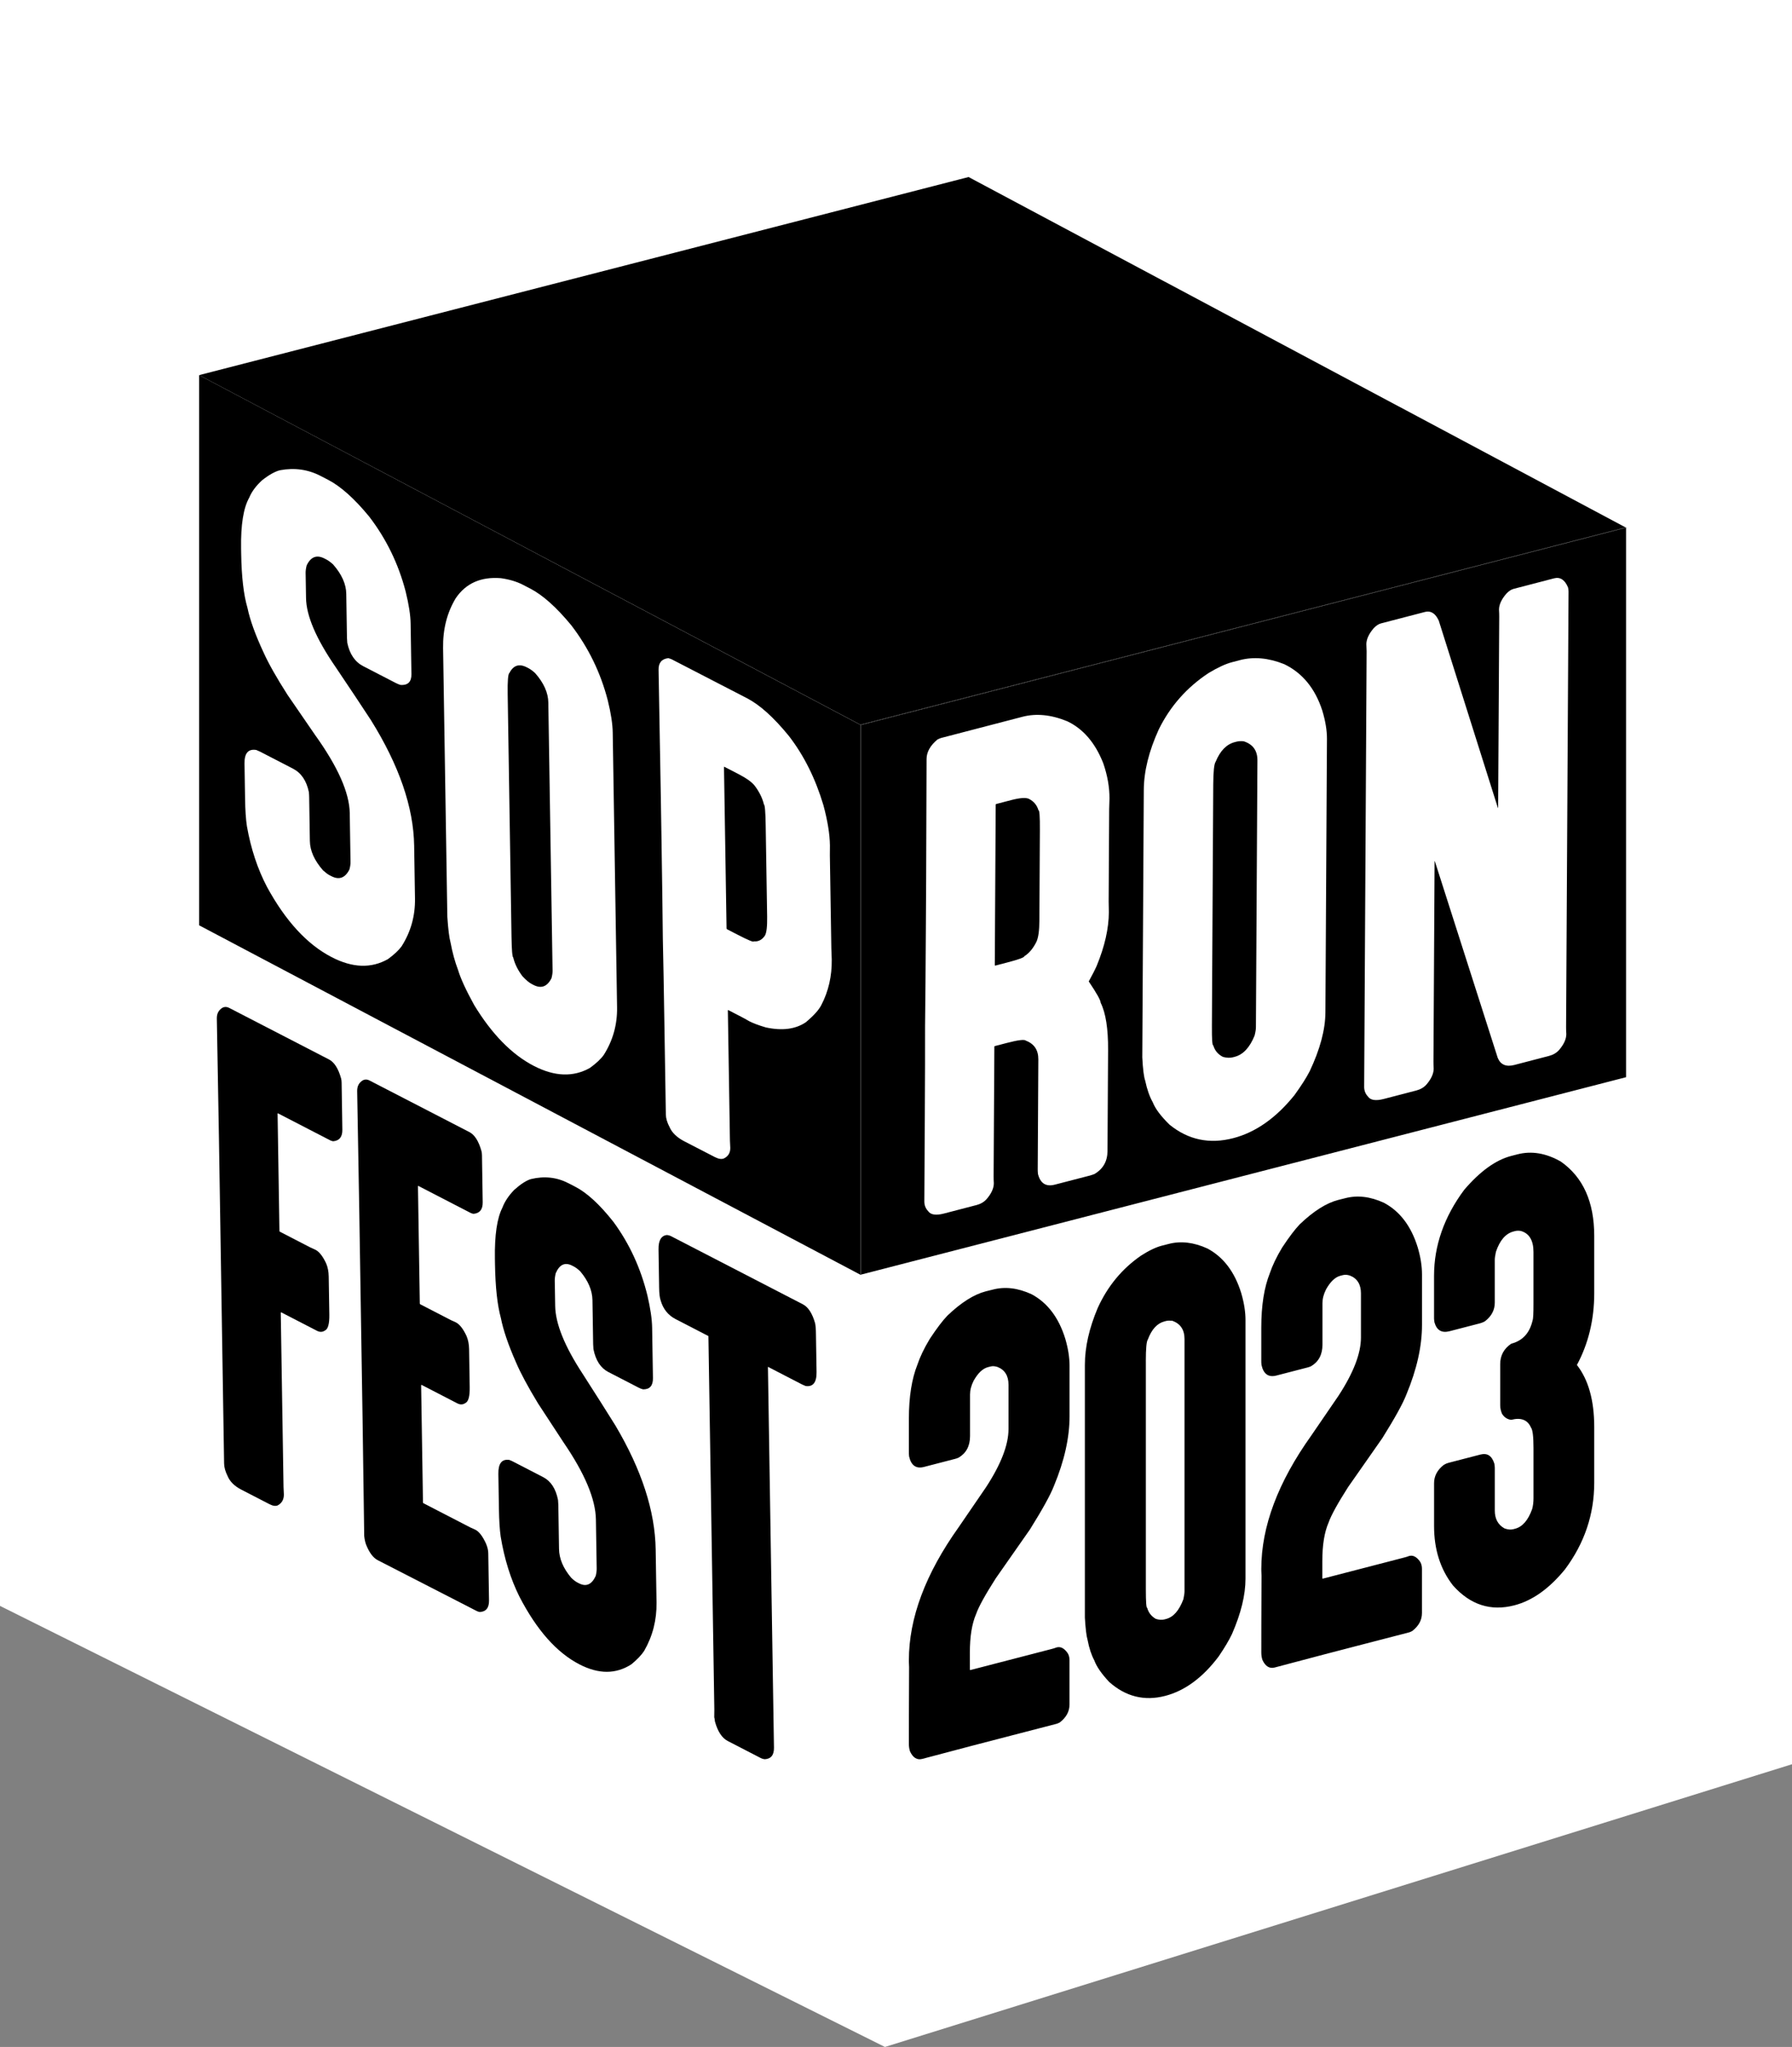 <svg width="162" height="185" viewBox="0 0 162 185" fill="none" xmlns="http://www.w3.org/2000/svg">
<rect x="0" y="0" width="162" height="185" fill="#808080" stroke="none"/>
<g clip-path="url(#clip0_1_2)">
<path d="M0 0H162V159.448L80 185L0 145.138V0Z" fill="white"/>
<path d="M89.98 87.268L91.046 86.99C92.082 86.72 92.601 86.531 92.601 86.424C93.034 86.15 93.399 85.715 93.696 85.116C93.867 84.747 93.958 84.117 93.962 83.218L94.007 74.999C94.015 73.797 93.971 73.206 93.879 73.23C93.741 72.763 93.452 72.418 93.004 72.193C92.727 72.069 92.202 72.106 91.429 72.307L90.061 72.664C90.029 72.672 90.013 72.694 90.013 72.729L89.931 87.225C89.935 87.262 89.949 87.276 89.98 87.268Z" fill="black"/>
<path d="M83.604 101.143C83.625 97.353 83.633 94.562 83.627 92.769C83.655 90.467 83.68 87.499 83.7 83.87L83.726 79.343C83.741 76.649 83.753 73.068 83.763 68.598C83.767 67.969 84.093 67.382 84.746 66.836C84.901 66.759 85.017 66.712 85.094 66.692L92.422 64.784C93.675 64.457 95.023 64.591 96.472 65.183C97.92 65.865 99.009 67.132 99.738 68.986C100.118 70.088 100.305 71.152 100.299 72.177C100.281 72.595 100.271 72.902 100.271 73.1L100.224 81.48C100.224 81.732 100.23 82.053 100.242 82.443C100.234 83.918 99.87 85.526 99.15 87.274C99.011 87.597 98.767 88.074 98.425 88.701C99.144 89.769 99.502 90.409 99.502 90.626C99.96 91.547 100.185 92.97 100.173 94.891L100.12 104.026C100.116 104.96 99.717 105.656 98.928 106.113C98.773 106.17 98.649 106.212 98.557 106.237L95.356 107.067C94.552 107.276 94.044 106.951 93.832 106.092C93.816 105.916 93.81 105.774 93.812 105.666L93.867 95.751C93.873 94.905 93.498 94.341 92.743 94.054C92.621 93.924 92.041 93.993 91.004 94.264L89.939 94.542C89.907 94.55 89.894 94.572 89.892 94.607L89.825 106.302C89.823 106.482 89.831 106.695 89.844 106.943C89.843 107.392 89.624 107.871 89.188 108.378C88.954 108.636 88.653 108.813 88.281 108.91L85.336 109.677C84.609 109.866 84.131 109.793 83.903 109.458C83.673 109.213 83.559 108.92 83.561 108.577L83.604 101.143ZM103.401 71.395C103.411 69.706 103.861 67.885 104.752 65.931C105.782 63.835 107.281 62.134 109.249 60.833C110.086 60.328 110.796 59.999 111.384 59.846L112.104 59.658C113.34 59.337 114.668 59.457 116.085 60.021C117.733 60.811 118.881 62.207 119.534 64.207C119.821 65.155 119.963 66.014 119.959 66.787L119.819 91.496C119.811 93.058 119.337 94.832 118.399 96.815C118.103 97.394 117.644 98.116 117.021 98.977C115.358 101.042 113.513 102.339 111.488 102.865C109.339 103.425 107.42 103.019 105.729 101.647C104.947 100.883 104.441 100.207 104.211 99.621C103.922 99.105 103.694 98.457 103.529 97.674C103.407 97.329 103.319 96.626 103.264 95.563L103.401 71.395ZM123.521 58.22C123.525 57.77 123.744 57.291 124.178 56.785C124.396 56.548 124.62 56.401 124.852 56.339L128.818 55.307C129.343 55.171 129.76 55.429 130.065 56.085L135.411 73.015L135.434 73.009L135.533 55.738C135.535 55.559 135.527 55.346 135.513 55.098C135.515 54.648 135.733 54.169 136.17 53.663C136.388 53.426 136.612 53.279 136.844 53.218L140.486 52.27C141.042 52.124 141.465 52.4 141.754 53.095C141.783 53.231 141.799 53.352 141.799 53.46L141.577 92.824C141.575 93.003 141.583 93.216 141.597 93.464C141.595 93.914 141.374 94.393 140.94 94.901C140.706 95.159 140.405 95.337 140.033 95.433L136.903 96.249C136.162 96.442 135.661 96.233 135.401 95.618L129.713 77.835L129.689 77.841L129.587 95.948C129.585 96.127 129.593 96.34 129.607 96.588C129.603 97.037 129.385 97.516 128.95 98.023C128.718 98.281 128.415 98.459 128.044 98.555L125.098 99.322C124.371 99.511 123.893 99.438 123.665 99.103C123.435 98.859 123.321 98.565 123.323 98.224L123.545 58.858C123.543 58.681 123.535 58.466 123.521 58.22ZM77.835 65.528V115.197L147 97.355V47.689L77.829 65.525L77.835 65.528Z" fill="black"/>
<path d="M146.96 47.668L147 47.69V47.658L146.96 47.668Z" fill="black"/>
<path d="M109.685 94.485C109.821 94.952 110.112 95.297 110.56 95.522C110.899 95.613 111.199 95.622 111.463 95.555L111.624 95.512C112.381 95.315 112.979 94.674 113.417 93.593C113.496 93.285 113.537 93.033 113.537 92.834L113.673 68.718C113.677 67.837 113.264 67.264 112.432 66.996C112.186 66.97 111.97 66.982 111.785 67.031L111.622 67.073C110.881 67.266 110.305 67.855 109.9 68.841C109.76 69.022 109.687 69.714 109.679 70.916L109.558 92.713C109.55 93.92 109.591 94.509 109.685 94.485Z" fill="black"/>
<path d="M30.837 97.473C30.586 96.572 30.22 95.999 29.742 95.752L20.713 91.089C20.515 90.987 20.322 90.977 20.141 91.062C19.776 91.267 19.596 91.596 19.602 92.045C19.689 96.637 19.752 100.252 19.793 102.889L20.259 132.27C20.265 132.613 20.369 132.99 20.574 133.4C20.78 133.9 21.193 134.31 21.818 134.633L24.351 135.94C24.669 136.106 24.927 136.141 25.123 136.045C25.489 135.84 25.668 135.51 25.662 135.059C25.645 134.801 25.635 134.58 25.631 134.399L25.381 118.638C25.381 118.62 25.393 118.608 25.42 118.605L28.649 120.272C28.914 120.41 29.158 120.4 29.38 120.246C29.656 120.12 29.785 119.641 29.772 118.811L29.716 115.372C29.709 114.921 29.632 114.523 29.481 114.176C29.18 113.537 28.863 113.133 28.531 112.96C28.346 112.881 28.187 112.808 28.053 112.741L25.302 111.32C25.275 111.306 25.263 111.281 25.261 111.245L25.094 100.658C25.094 100.62 25.106 100.611 25.133 100.624L29.836 103.054C29.917 103.096 30.009 103.125 30.116 103.145C30.682 103.098 30.959 102.749 30.949 102.099L30.883 97.847C30.881 97.702 30.865 97.576 30.837 97.473Z" fill="black"/>
<path d="M43.932 139.501C43.631 138.845 43.315 138.431 42.983 138.26C42.798 138.181 42.639 138.108 42.505 138.041L38.279 135.859C38.254 135.846 38.24 135.82 38.238 135.784L38.071 125.197C38.071 125.179 38.083 125.167 38.11 125.163L41.339 126.831C41.604 126.969 41.848 126.959 42.07 126.805C42.346 126.679 42.475 126.2 42.462 125.37L42.407 121.931C42.399 121.48 42.32 121.082 42.17 120.735C41.87 120.096 41.553 119.692 41.221 119.519C41.036 119.44 40.877 119.367 40.743 119.3L37.992 117.879C37.965 117.865 37.953 117.84 37.951 117.804L37.784 107.217C37.784 107.181 37.796 107.17 37.823 107.183L42.526 109.613C42.607 109.655 42.699 109.686 42.804 109.704C43.37 109.655 43.647 109.308 43.637 108.658L43.571 104.406C43.569 104.263 43.553 104.138 43.525 104.034C43.274 103.133 42.91 102.56 42.43 102.313L33.401 97.65C33.203 97.548 33.01 97.538 32.827 97.623C32.462 97.828 32.283 98.157 32.288 98.606C32.375 103.198 32.438 106.813 32.479 109.448L32.776 128.187C32.817 130.806 32.868 134.35 32.925 138.82C32.957 139.123 33.014 139.385 33.097 139.606C33.386 140.327 33.736 140.794 34.147 141.007C37.562 142.753 40.204 144.109 42.078 145.077L43.095 145.601C43.175 145.643 43.268 145.672 43.374 145.692C43.94 145.66 44.217 145.313 44.208 144.645L44.141 140.394C44.141 140.118 44.07 139.823 43.932 139.501Z" fill="black"/>
<path d="M55.639 128.843C54.868 127.603 53.881 126.046 52.678 124.172C51.044 121.681 50.214 119.631 50.189 118.025L50.151 115.749C50.147 115.55 50.177 115.325 50.24 115.069C50.582 114.278 51.079 114.054 51.73 114.389L51.889 114.472C52.049 114.554 52.235 114.696 52.45 114.895C53.175 115.755 53.545 116.626 53.559 117.509L53.622 121.49C53.623 121.598 53.633 121.746 53.649 121.933C53.85 122.95 54.296 123.636 54.986 123.995L57.737 125.416C57.868 125.485 58.002 125.534 58.134 125.567C58.739 125.575 59.038 125.238 59.027 124.551L58.954 120.002C58.942 119.225 58.8 118.258 58.531 117.099C57.925 114.619 56.901 112.398 55.46 110.437C54.223 108.868 53.073 107.808 52.009 107.258L51.392 106.939C50.342 106.397 49.213 106.271 48.006 106.561C47.585 106.683 47.078 107.012 46.48 107.544C45.975 108.07 45.621 108.604 45.419 109.144C44.933 110.092 44.707 111.634 44.74 113.762L44.748 114.249C44.782 116.326 44.959 117.946 45.279 119.117C45.495 120.213 45.95 121.549 46.648 123.128C47.058 124.091 47.723 125.331 48.643 126.845L50.953 130.374C52.868 133.173 53.842 135.493 53.871 137.333L53.942 141.748C53.946 141.947 53.916 142.174 53.854 142.428C53.496 143.211 52.992 143.433 52.343 143.098L52.184 143.017C52.039 142.941 51.858 142.805 51.645 142.604C50.92 141.746 50.55 140.875 50.537 139.988L50.474 136.009C50.472 135.901 50.464 135.753 50.446 135.566C50.246 134.549 49.799 133.861 49.109 133.504L46.358 132.083C46.28 132.042 46.172 131.996 46.04 131.945C45.365 131.849 45.037 132.268 45.053 133.208L45.104 136.378C45.122 137.424 45.173 138.258 45.263 138.877C45.597 140.895 46.16 142.698 46.95 144.287C48.513 147.316 50.324 149.36 52.385 150.424C54.125 151.323 55.692 151.319 57.088 150.41C57.607 149.98 57.99 149.578 58.234 149.204C59.003 147.866 59.375 146.409 59.351 144.838L59.274 140.045C59.221 136.575 58.008 132.842 55.639 128.843Z" fill="black"/>
<path d="M73.692 119.61C73.441 118.709 73.069 118.133 72.577 117.879L60.641 111.712C60.548 111.665 60.436 111.634 60.302 111.618C59.776 111.669 59.52 112.101 59.532 112.913L59.587 116.407C59.595 116.913 59.64 117.286 59.722 117.524C59.944 118.303 60.395 118.867 61.073 119.217L64.042 120.751L64.577 154.492C64.579 154.655 64.577 154.894 64.569 155.213C64.583 155.219 64.604 155.347 64.634 155.595C64.886 156.496 65.269 157.079 65.788 157.347L68.737 158.871C68.869 158.94 69.003 158.981 69.135 158.995C69.701 158.966 69.978 158.617 69.968 157.949L69.422 123.53L72.53 125.136C72.611 125.177 72.709 125.219 72.829 125.264C73.503 125.361 73.832 124.941 73.818 124.001L73.763 120.562C73.761 120.163 73.735 119.846 73.692 119.61Z" fill="black"/>
<path d="M77.804 65.488L146.96 47.668L87.56 16L18 33.903L77.804 65.51V65.488Z" fill="black"/>
<path d="M77.804 65.51L77.829 65.523L147 47.689L146.96 47.668L77.804 65.488V65.51Z" fill="black"/>
<path d="M69.219 74.588C69.2 73.377 69.148 72.751 69.062 72.707C68.924 72.136 68.647 71.57 68.226 71.012C67.965 70.681 67.475 70.331 66.76 69.96L65.491 69.306C65.462 69.29 65.448 69.302 65.45 69.337L65.682 83.906C65.684 83.941 65.698 83.967 65.725 83.983L66.714 84.493C67.674 84.988 68.154 85.183 68.152 85.075C68.549 85.118 68.881 84.95 69.145 84.566C69.296 84.322 69.365 83.75 69.351 82.845L69.219 74.588Z" fill="black"/>
<path d="M48.378 60.835C48.148 60.626 47.945 60.478 47.774 60.389L47.625 60.313C46.937 59.958 46.414 60.125 46.056 60.817C45.93 60.896 45.875 61.538 45.895 62.749L46.241 84.657C46.26 85.867 46.313 86.493 46.398 86.539C46.533 87.11 46.813 87.676 47.233 88.234C47.552 88.577 47.831 88.811 48.075 88.937L48.224 89.014C48.926 89.377 49.471 89.174 49.856 88.407C49.923 88.155 49.955 87.93 49.953 87.731L49.569 63.494C49.557 62.609 49.16 61.722 48.378 60.835Z" fill="black"/>
<path d="M74.251 90.831C74.031 91.271 73.562 91.791 72.849 92.388C71.921 93.019 70.716 93.175 69.233 92.857C68.59 92.668 68.091 92.481 67.733 92.296C67.46 92.136 67.224 92.006 67.023 91.903L65.841 91.292C65.812 91.279 65.798 91.288 65.8 91.324L65.987 103.076C65.991 103.257 66.001 103.476 66.018 103.738C66.026 104.19 65.831 104.511 65.436 104.7C65.224 104.787 64.947 104.742 64.603 104.564L61.873 103.155C61.201 102.808 60.753 102.378 60.533 101.872C60.312 101.454 60.2 101.074 60.194 100.731L60.074 93.257C60.016 89.448 59.962 86.637 59.921 84.824C59.898 82.52 59.858 79.546 59.801 75.898L59.728 71.349C59.685 68.641 59.62 65.035 59.536 60.533C59.526 59.901 59.819 59.552 60.415 59.483C60.558 59.52 60.664 59.558 60.737 59.595L67.528 63.103C68.688 63.703 69.949 64.838 71.311 66.509C72.674 68.269 73.716 70.356 74.437 72.77C74.815 74.166 75.012 75.378 75.027 76.407C75.019 76.815 75.017 77.118 75.021 77.317L75.155 85.739C75.159 85.991 75.173 86.32 75.192 86.724C75.21 88.22 74.897 89.592 74.251 90.831ZM54.575 95.352C54.31 95.719 53.897 96.103 53.336 96.513C51.83 97.365 50.137 97.303 48.262 96.336C46.272 95.307 44.473 93.474 42.868 90.837C42.123 89.485 41.638 88.429 41.411 87.668C41.13 86.931 40.902 86.107 40.733 85.197C40.611 84.757 40.515 83.983 40.44 82.869L40.055 58.578C40.029 56.881 40.409 55.378 41.199 54.067C42.115 52.713 43.478 52.11 45.283 52.256C46.052 52.366 46.708 52.561 47.253 52.843L47.919 53.186C49.066 53.777 50.304 54.885 51.638 56.503C53.191 58.523 54.292 60.784 54.941 63.287C55.23 64.457 55.379 65.429 55.391 66.206L55.784 91.038C55.81 92.607 55.405 94.046 54.575 95.352ZM36.305 85.526C36.04 85.892 35.629 86.277 35.066 86.687C33.558 87.538 31.867 87.479 29.99 86.509C27.77 85.362 25.818 83.243 24.134 80.153C23.285 78.531 22.681 76.708 22.322 74.678C22.227 74.055 22.17 73.222 22.155 72.175L22.105 69.006C22.09 68.066 22.448 67.66 23.173 67.784C23.317 67.841 23.431 67.891 23.517 67.936L26.482 69.467C27.227 69.852 27.707 70.555 27.921 71.58C27.939 71.769 27.949 71.917 27.949 72.025L28.012 76.007C28.026 76.891 28.425 77.776 29.205 78.663C29.437 78.872 29.63 79.018 29.787 79.099L29.96 79.188C30.662 79.55 31.205 79.347 31.59 78.58C31.657 78.328 31.691 78.103 31.687 77.904L31.618 73.49C31.588 71.649 30.542 69.292 28.478 66.416L25.991 62.796C25 61.247 24.284 59.98 23.841 59C23.09 57.396 22.601 56.04 22.371 54.936C22.025 53.756 21.836 52.128 21.803 50.05L21.795 49.562C21.761 47.431 22.007 45.902 22.532 44.974C22.75 44.441 23.134 43.923 23.68 43.416C24.325 42.908 24.876 42.601 25.328 42.496C26.632 42.256 27.849 42.427 28.981 43.013L29.648 43.357C30.794 43.949 32.033 45.056 33.366 46.676C34.919 48.696 36.02 50.957 36.671 53.46C36.96 54.631 37.111 55.604 37.121 56.379L37.194 60.928C37.204 61.613 36.883 61.941 36.228 61.907C36.085 61.87 35.943 61.812 35.8 61.739L32.835 60.208C32.09 59.824 31.61 59.118 31.394 58.095C31.378 57.908 31.368 57.758 31.366 57.65L31.303 53.669C31.29 52.784 30.892 51.899 30.112 51.012C29.88 50.803 29.679 50.655 29.508 50.567L29.335 50.478C28.633 50.115 28.096 50.32 27.725 51.097C27.658 51.349 27.627 51.574 27.628 51.773L27.666 54.047C27.689 55.656 28.584 57.737 30.344 60.293C31.639 62.215 32.701 63.811 33.531 65.082C36.081 69.175 37.385 72.956 37.44 76.42L37.516 81.213C37.54 82.778 37.137 84.219 36.305 85.526ZM77.804 115.205V65.522L18 33.903V83.626L77.835 115.236V115.197L77.804 115.205Z" fill="black"/>
<path d="M77.804 115.205L77.835 115.197V65.528L77.829 65.524L77.814 65.528L77.804 65.522V115.205Z" fill="black"/>
<path d="M77.804 65.51L18 33.903L77.804 65.522V65.51Z" fill="black"/>
<path d="M77.804 65.522L77.814 65.528L77.829 65.524L77.804 65.512V65.522Z" fill="black"/>
<path d="M136.616 104.471C135.212 104.836 133.789 105.867 132.365 107.536C130.556 109.968 129.64 112.574 129.64 115.299V119.172C129.64 119.275 129.66 119.397 129.681 119.519C129.884 120.23 130.332 120.496 131.044 120.313L133.728 119.617C133.952 119.56 134.113 119.491 134.256 119.405C134.846 118.945 135.131 118.388 135.131 117.725V113.853C135.131 113.675 135.173 113.435 135.234 113.139C135.58 112.107 136.109 111.486 136.82 111.3L136.962 111.263C137.145 111.216 137.308 111.224 137.491 111.253C138.244 111.466 138.629 112.105 138.629 113.149V117.838C138.629 118.679 138.61 119.168 138.549 119.336C138.285 120.475 137.654 121.172 136.618 121.442C135.947 121.896 135.621 122.517 135.621 123.281V127C135.621 127.28 135.682 127.521 135.784 127.773C135.987 128.102 136.272 128.283 136.618 128.321C137.493 128.094 138.102 128.319 138.407 129.028C138.549 129.196 138.631 129.811 138.631 130.881V135.416C138.631 135.773 138.59 136.088 138.509 136.389C138.144 137.4 137.634 137.992 136.964 138.165L136.822 138.203C136.559 138.272 136.293 138.238 136.008 138.134C135.418 137.803 135.133 137.264 135.133 136.525V132.653C135.133 132.55 135.114 132.428 135.092 132.28C134.868 131.575 134.461 131.297 133.832 131.46L130.943 132.209C130.802 132.247 130.658 132.308 130.517 132.396C129.927 132.856 129.642 133.413 129.642 134.05V137.923C129.642 140.037 130.212 141.827 131.35 143.289C132.916 145.049 134.768 145.641 136.901 145.087C138.527 144.665 140.053 143.581 141.476 141.837C143.246 139.468 144.121 136.845 144.121 134.017V128.971C144.121 126.551 143.592 124.7 142.556 123.364C143.592 121.439 144.121 119.263 144.121 116.894V111.699C144.121 108.642 143.124 106.403 141.111 104.988C139.768 104.215 138.446 103.996 137.166 104.33L136.616 104.471ZM120.979 108.449C119.901 108.729 118.741 109.462 117.501 110.65C117.074 111.092 116.545 111.789 115.914 112.743C115.385 113.618 115.019 114.403 114.795 115.071C114.286 116.35 114.022 117.972 114.022 119.984V122.966C114.022 123.068 114.022 123.195 114.042 123.368C114.225 124.188 114.673 124.503 115.385 124.32L118.191 123.593C118.271 123.571 118.374 123.545 118.517 123.482C119.209 123.074 119.553 122.424 119.553 121.531V117.787C119.553 117.379 119.656 116.971 119.878 116.529C120.265 115.843 120.692 115.425 121.179 115.299L121.404 115.242C121.606 115.189 121.811 115.213 122.035 115.284C122.705 115.542 123.032 116.096 123.032 116.886V120.887C123.032 122.314 122.361 124.068 120.998 126.153L118.539 129.746C115.529 133.965 114.024 137.974 114.024 141.795C114.024 141.847 114.024 142.05 114.044 142.401C114.024 145.948 114.024 148.266 114.024 149.362C114.024 149.616 114.066 149.835 114.127 150.024C114.39 150.591 114.758 150.828 115.226 150.708C118.602 149.807 121.305 149.105 123.34 148.579L127.387 147.531C127.467 147.509 127.569 147.458 127.672 147.406C128.262 146.947 128.547 146.415 128.547 145.779V141.778C128.547 141.523 128.486 141.283 128.344 141.092C128.039 140.688 127.735 140.536 127.389 140.627C127.206 140.7 127.043 140.741 126.901 140.778L119.581 142.676C119.561 142.682 119.54 142.661 119.54 142.637V141.108C119.54 139.655 119.722 138.486 120.11 137.598C120.334 136.953 120.924 135.883 121.879 134.387C123.527 132.05 124.544 130.562 124.97 129.968C126.089 128.175 126.82 126.864 127.147 126.015C128.083 123.76 128.551 121.677 128.551 119.74V115.179C128.551 114.44 128.429 113.632 128.163 112.731C127.573 110.82 126.557 109.479 125.114 108.707C123.873 108.137 122.715 108.003 121.616 108.289L120.979 108.449ZM103.584 123.023C103.584 121.876 103.645 121.224 103.767 121.064C104.113 120.134 104.62 119.594 105.271 119.426L105.413 119.389C105.576 119.347 105.759 119.349 105.983 119.369C106.714 119.637 107.082 120.179 107.082 121.021V143.825C107.082 144.003 107.041 144.243 106.98 144.539C106.592 145.556 106.085 146.147 105.414 146.321L105.273 146.358C105.049 146.415 104.785 146.407 104.481 146.309C104.095 146.078 103.83 145.765 103.708 145.311C103.627 145.333 103.586 144.783 103.586 143.636V123.023H103.584ZM105.029 112.583C104.52 112.716 103.891 113.005 103.159 113.476C101.431 114.663 100.129 116.249 99.235 118.214C98.462 120.045 98.075 121.75 98.075 123.356V146.21C98.136 147.213 98.216 147.879 98.319 148.211C98.46 148.963 98.665 149.572 98.928 150.065C99.13 150.623 99.579 151.271 100.271 152.01C101.755 153.333 103.442 153.762 105.334 153.272C107.103 152.813 108.729 151.626 110.175 149.699C110.723 148.894 111.111 148.232 111.374 147.68C112.188 145.814 112.595 144.155 112.595 142.676V119.312C112.595 118.573 112.473 117.765 112.208 116.864C111.618 114.952 110.601 113.612 109.158 112.84C107.917 112.27 106.738 112.142 105.66 112.422L105.029 112.583ZM89.121 116.708C88.043 116.988 86.883 117.722 85.642 118.91C85.216 119.351 84.687 120.049 84.056 121.003C83.527 121.878 83.161 122.662 82.937 123.331C82.428 124.61 82.164 126.232 82.164 128.244V131.226C82.164 131.328 82.164 131.454 82.184 131.628C82.367 132.448 82.815 132.763 83.527 132.58L86.333 131.853C86.413 131.831 86.516 131.805 86.657 131.742C87.349 131.334 87.693 130.684 87.693 129.791V126.046C87.693 125.638 87.796 125.23 88.018 124.789C88.405 124.103 88.832 123.685 89.319 123.559L89.543 123.502C89.746 123.449 89.95 123.472 90.175 123.543C90.845 123.802 91.171 124.355 91.171 125.146V129.147C91.171 130.573 90.501 132.327 89.138 134.413L86.679 138.006C83.668 142.225 82.164 146.234 82.164 150.055C82.164 150.107 82.164 150.31 82.184 150.662C82.164 154.21 82.164 156.528 82.164 157.623C82.164 157.878 82.206 158.096 82.266 158.286C82.53 158.853 82.898 159.09 83.364 158.969C86.74 158.069 89.443 157.367 91.478 156.841L95.525 155.792C95.605 155.771 95.707 155.72 95.81 155.668C96.4 155.209 96.685 154.677 96.685 154.04V150.04C96.685 149.785 96.624 149.545 96.482 149.354C96.177 148.948 95.873 148.798 95.526 148.889C95.344 148.961 95.18 149.003 95.039 149.04L87.719 150.938C87.699 150.944 87.677 150.922 87.677 150.899V149.369C87.677 147.917 87.86 146.748 88.248 145.859C88.472 145.215 89.062 144.145 90.017 142.649C91.665 140.311 92.681 138.823 93.108 138.23C94.227 136.437 94.958 135.126 95.285 134.277C96.221 132.022 96.689 129.939 96.689 128.001V123.441C96.689 122.702 96.567 121.894 96.303 120.993C95.713 119.081 94.697 117.741 93.254 116.969C92.013 116.399 90.855 116.265 89.756 116.551L89.121 116.708Z" fill="black"/>
</g>
<defs>
<clipPath id="clip0_1_2">
<rect width="162" height="185" fill="white"/>
</clipPath>
</defs>
</svg>
